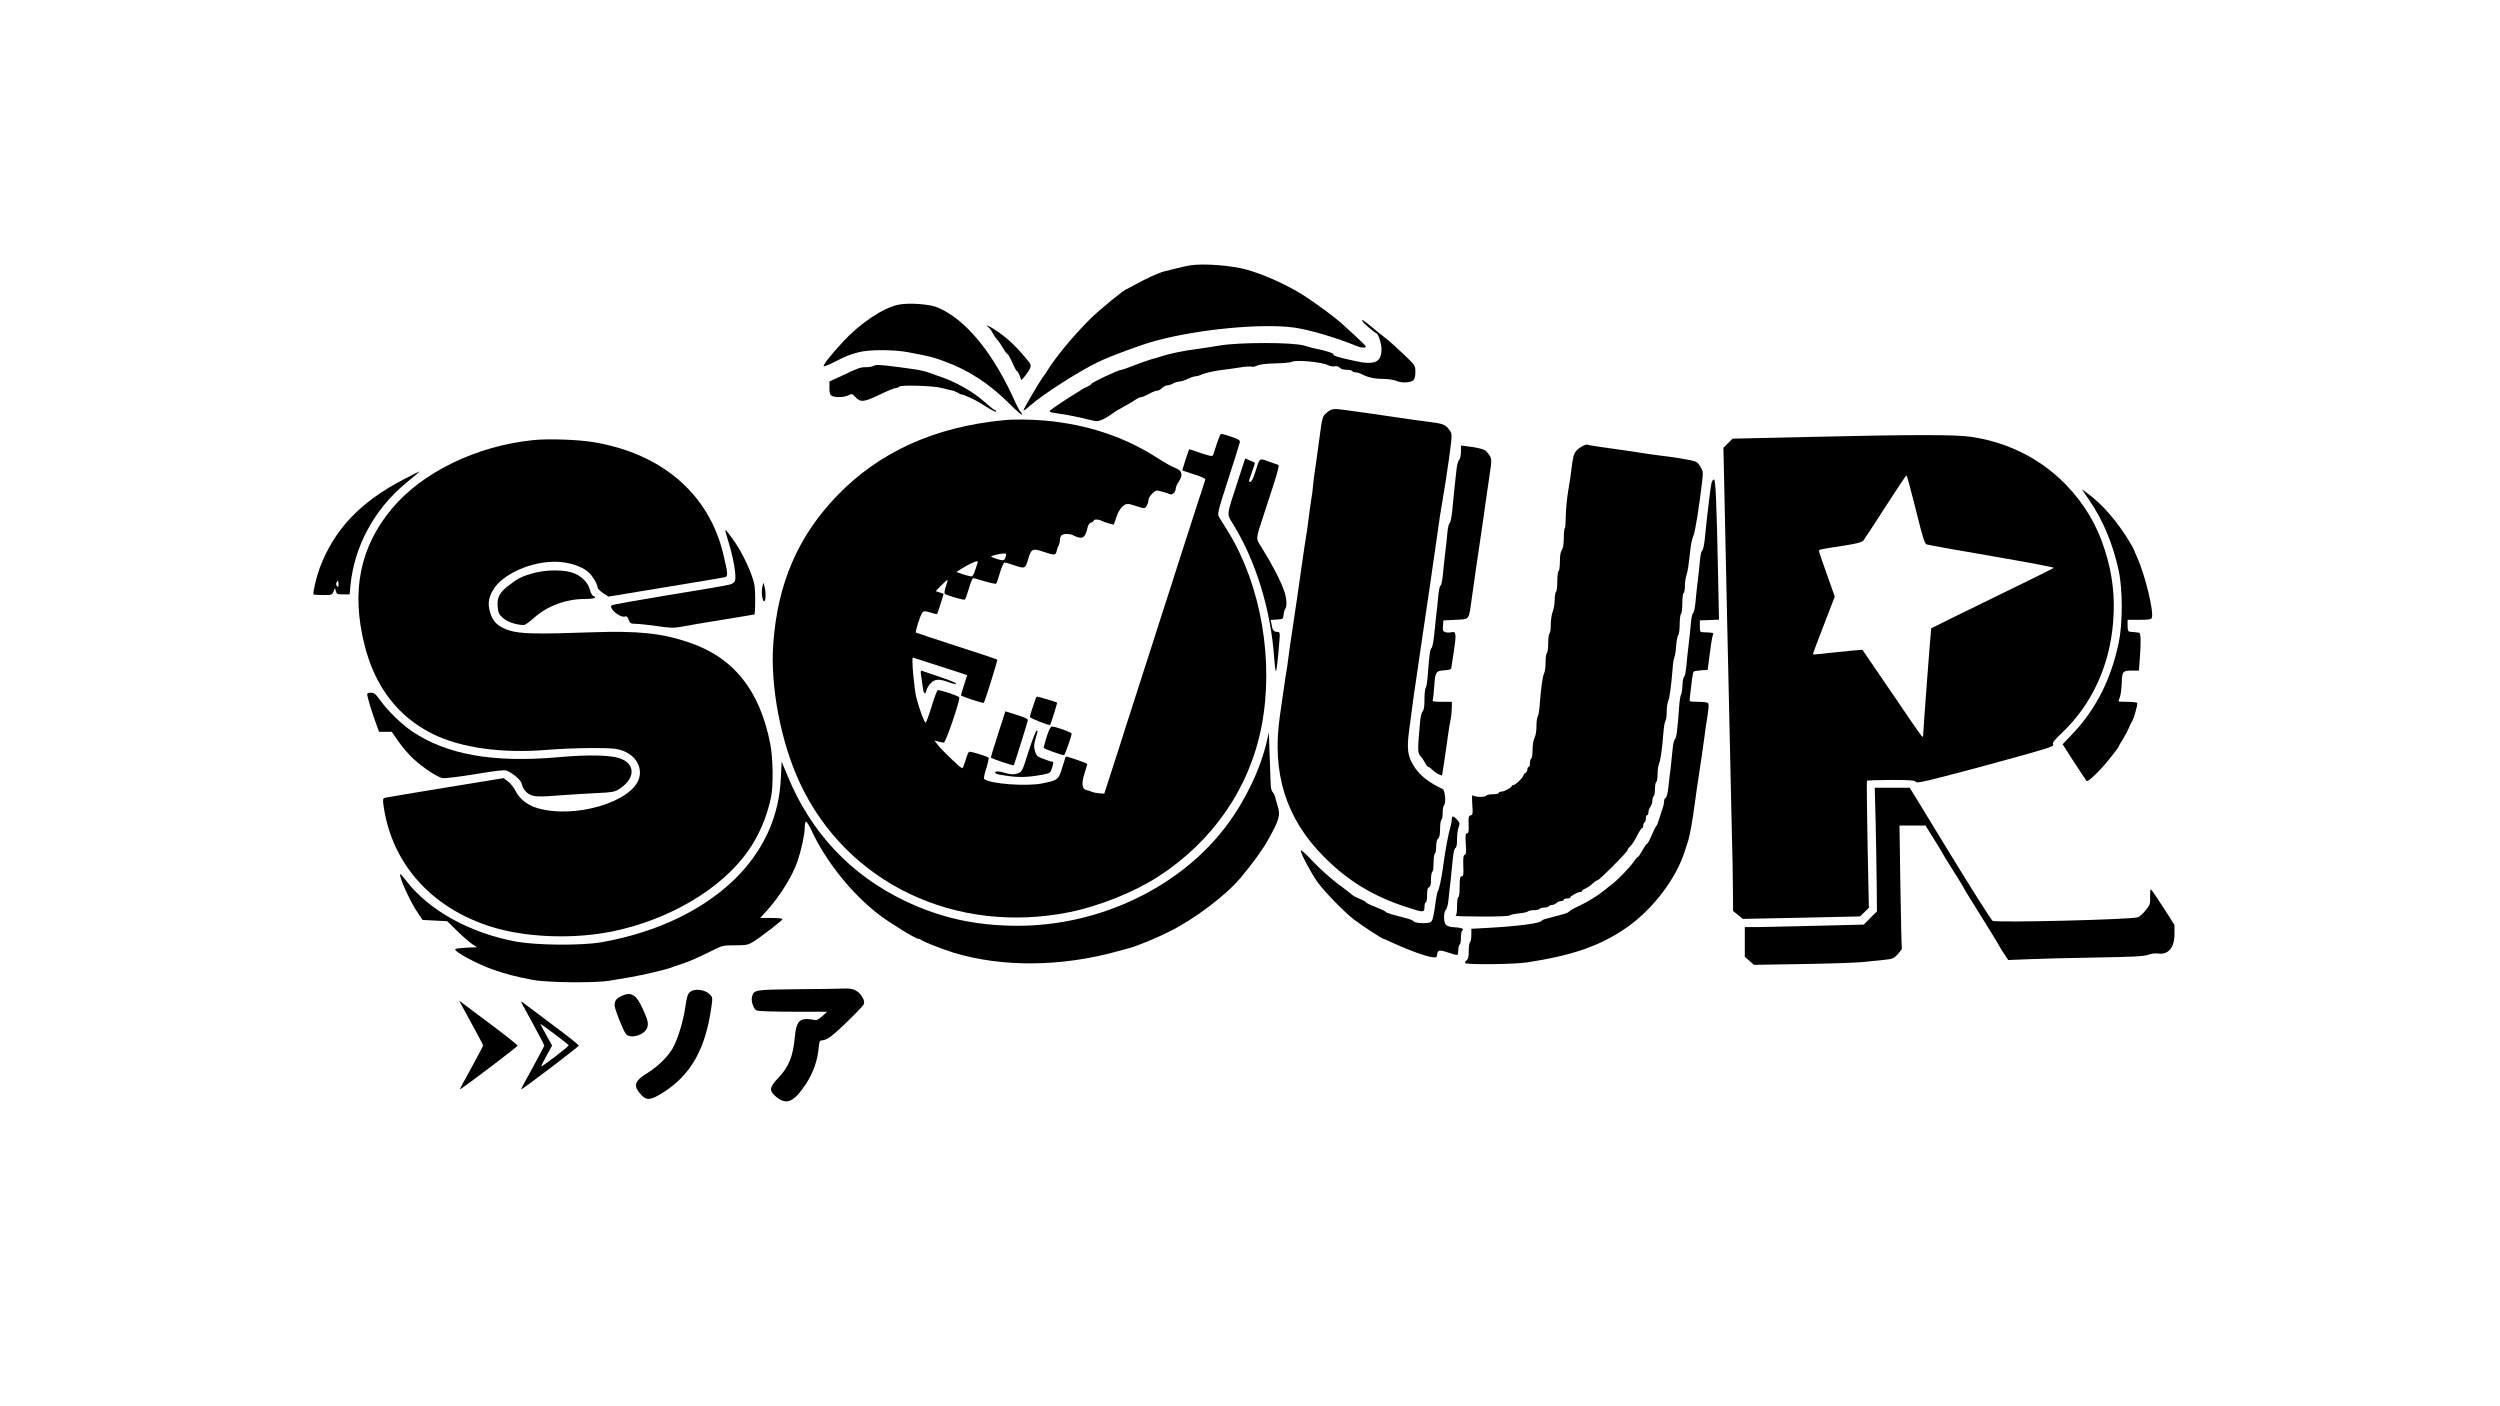 <?xml version="1.0" standalone="no"?>
<!DOCTYPE svg PUBLIC "-//W3C//DTD SVG 20010904//EN"
 "http://www.w3.org/TR/2001/REC-SVG-20010904/DTD/svg10.dtd">
<svg version="1.0" xmlns="http://www.w3.org/2000/svg"
 width="1920pt" height="1080pt" viewBox="0 0 1920 1080"
 preserveAspectRatio="xMidYMid meet">

<g transform="translate(0,1080) scale(0.1,-0.1)"
fill="#000000" stroke="none">
<path d="M9140 8762 c-14 -2 -61 -12 -105 -23 -44 -11 -87 -22 -96 -24 -32 -7
-145 -58 -212 -96 -38 -21 -71 -39 -73 -39 -16 0 -213 -161 -284 -232 -135
-135 -275 -306 -335 -408 -6 -10 -17 -25 -23 -33 -22 -26 -152 -248 -152 -259
0 -5 22 10 49 35 95 85 374 264 523 336 110 52 330 133 448 165 328 88 802
133 1054 101 115 -15 329 -78 494 -146 29 -11 62 -12 62 -1 0 5 -37 42 -82 83
-45 41 -86 79 -92 84 -54 51 -212 168 -311 231 -125 78 -298 156 -430 193
-119 33 -332 49 -435 33z"/>
<path d="M6900 8460 c-120 -25 -298 -145 -429 -288 -93 -101 -152 -177 -145
-185 3 -3 38 11 78 31 92 47 118 58 191 77 78 21 271 21 379 0 170 -32 193
-38 281 -71 188 -69 343 -171 499 -326 49 -49 91 -86 94 -83 3 3 -2 13 -10 22
-9 10 -26 41 -38 68 -168 381 -382 643 -600 734 -62 26 -221 37 -300 21z"/>
<path d="M10460 8342 c0 -5 10 -19 23 -31 40 -37 82 -71 88 -71 13 0 39 -81
39 -120 0 -104 -53 -127 -210 -91 -140 31 -160 38 -160 51 0 8 -56 26 -125 40
-22 4 -67 16 -100 26 -85 26 -503 26 -650 0 -55 -9 -131 -21 -170 -26 -104
-13 -218 -37 -280 -58 -16 -6 -50 -16 -75 -22 -25 -7 -83 -28 -130 -46 -47
-19 -91 -34 -97 -34 -23 0 -233 -99 -233 -110 0 -4 -15 -13 -32 -21 -18 -7
-35 -16 -38 -19 -3 -3 -23 -17 -45 -29 -55 -32 -176 -113 -197 -131 -16 -14
-9 -17 74 -28 51 -7 135 -24 189 -37 94 -24 98 -24 136 -7 21 9 54 29 73 44
19 14 60 39 90 55 30 15 69 38 87 51 17 12 38 22 47 22 8 0 35 11 60 25 25 14
53 25 64 25 10 0 27 9 37 20 10 11 28 20 39 20 12 1 32 7 46 15 14 8 35 14 48
15 13 0 42 9 64 20 23 11 50 20 60 20 10 0 26 4 36 9 30 15 105 33 177 41 39
5 99 13 135 19 36 6 73 8 82 5 9 -3 30 1 45 9 18 8 69 15 137 16 61 1 118 7
127 12 34 18 239 -2 284 -28 11 -6 32 -9 46 -6 16 3 30 -1 38 -11 8 -10 29
-16 52 -16 21 0 41 -4 44 -10 3 -5 15 -10 27 -10 11 0 32 -6 46 -14 50 -25 98
-36 164 -36 38 0 82 -7 104 -16 41 -17 105 -14 129 6 10 8 15 31 15 63 0 50 0
50 -90 136 -49 47 -110 102 -135 121 -25 19 -77 61 -115 93 -39 33 -70 54 -70
49z"/>
<path d="M7591 8287 c9 -7 24 -27 33 -45 9 -18 25 -41 34 -50 10 -10 30 -39
45 -65 15 -26 31 -47 36 -47 4 0 20 -29 36 -65 15 -36 31 -65 35 -65 5 0 14
-16 21 -35 l13 -35 28 32 c15 18 33 45 39 60 10 25 7 31 -33 78 -89 106 -150
161 -245 223 -43 27 -72 37 -42 14z"/>
<path d="M6710 7990 c-8 -5 -34 -10 -57 -10 -47 0 -57 -4 -190 -67 l-93 -43 0
-50 c0 -39 4 -52 19 -60 28 -15 94 -12 126 4 27 14 30 13 56 -15 38 -41 66
-37 187 21 57 28 111 50 121 50 9 0 22 5 28 11 14 14 261 6 323 -10 25 -7 59
-15 75 -18 17 -3 39 -12 50 -19 11 -8 25 -14 32 -14 13 0 104 -41 137 -63 93
-58 126 -76 126 -67 0 5 -3 10 -7 10 -7 0 -27 16 -93 73 -79 69 -211 144 -320
181 -25 8 -65 23 -90 32 -44 17 -83 24 -240 45 -137 18 -175 20 -190 9z"/>
<path d="M10191 7632 c-36 -30 -36 -32 -61 -222 -5 -41 -16 -119 -24 -173 -9
-53 -18 -125 -21 -158 -2 -34 -9 -87 -15 -118 -5 -31 -14 -96 -20 -146 -6 -49
-15 -112 -20 -140 -5 -27 -16 -102 -25 -165 -9 -63 -20 -142 -25 -175 -5 -33
-14 -96 -20 -140 -6 -44 -18 -123 -26 -175 -23 -151 -33 -222 -39 -270 -2 -25
-12 -88 -21 -140 -8 -52 -19 -126 -24 -165 -5 -38 -14 -101 -20 -140 -65 -438
45 -792 339 -1086 182 -183 376 -302 629 -384 135 -45 142 -45 142 0 0 19 5
35 10 35 6 0 10 25 10 55 0 40 4 57 15 61 11 5 15 21 15 59 0 30 5 57 10 60 6
3 10 35 10 70 0 35 5 67 10 70 6 3 10 28 10 54 0 31 5 53 15 61 10 9 15 32 15
76 0 34 5 66 10 69 6 3 10 28 10 54 0 26 5 52 11 58 16 16 7 114 -11 123 -106
50 -171 101 -216 168 -54 83 -62 137 -40 295 10 73 20 148 22 167 2 19 9 65
14 103 6 37 14 97 20 135 5 37 17 114 25 172 9 58 20 134 25 170 8 59 16 110
51 345 5 39 14 102 20 140 5 39 14 97 19 130 5 33 16 112 25 175 9 63 20 140
26 170 16 89 46 280 60 385 23 177 23 171 -1 205 -28 39 -49 47 -153 60 -45 5
-158 21 -252 35 -160 24 -231 34 -385 55 -99 14 -113 12 -149 -18z"/>
<path d="M7710 7573 c-532 -51 -961 -245 -1285 -584 -297 -310 -452 -669 -486
-1128 -25 -328 57 -760 205 -1076 359 -768 1194 -1167 2071 -990 226 46 494
153 677 271 423 272 706 683 797 1158 96 496 -3 1077 -253 1486 -32 52 -65
106 -74 120 -14 24 -9 41 71 290 47 146 87 273 89 284 2 15 -10 23 -67 42 -38
14 -73 23 -78 21 -5 -1 -19 -35 -32 -75 -13 -39 -25 -78 -28 -86 -5 -13 -21
-10 -93 14 -48 17 -89 30 -90 30 -4 0 -56 -161 -53 -163 2 -2 44 -15 92 -31
55 -17 87 -32 84 -39 -2 -7 -39 -120 -82 -252 -42 -132 -85 -265 -95 -295 -10
-30 -46 -143 -80 -250 -34 -107 -77 -240 -95 -295 -18 -55 -54 -167 -80 -250
-26 -82 -69 -215 -95 -295 -26 -80 -66 -206 -90 -280 -23 -74 -59 -187 -80
-250 -20 -63 -46 -144 -58 -180 l-21 -65 -38 2 c-21 2 -47 7 -58 12 -11 6 -29
11 -40 13 -35 6 -41 49 -17 125 12 38 22 71 22 75 0 7 -159 62 -165 57 -1 -2
-14 -40 -27 -84 -27 -92 -33 -97 -150 -121 -121 -26 -410 -4 -450 34 -4 4 3
41 17 82 13 41 20 78 17 81 -13 12 -141 51 -150 45 -5 -3 -17 -32 -27 -66 -10
-33 -21 -60 -25 -60 -12 0 -146 128 -182 172 l-32 41 29 -8 c17 -4 36 -8 43
-9 15 -1 127 327 119 348 -4 11 -138 56 -165 56 -5 0 -26 -56 -47 -125 -21
-69 -42 -125 -46 -125 -10 0 -46 96 -71 190 -17 65 -39 310 -27 310 2 0 97
-31 211 -68 l206 -67 -24 -75 c-13 -41 -24 -77 -24 -80 0 -7 170 -63 175 -58
9 8 108 328 104 332 -3 3 -143 50 -312 104 -170 55 -310 102 -313 104 -6 7 33
130 48 151 12 16 17 16 63 3 27 -9 51 -14 52 -12 2 2 14 38 27 79 l23 76 -30
11 -31 10 44 45 c24 24 45 43 47 41 2 -1 -4 -24 -13 -50 -9 -27 -13 -51 -8
-56 13 -12 145 -51 154 -45 4 2 18 41 31 85 12 44 28 80 33 80 6 0 47 -11 91
-25 44 -13 83 -21 86 -17 4 4 17 42 29 85 13 42 28 77 35 77 6 0 38 -9 70 -20
88 -30 89 -29 112 48 24 79 32 83 121 53 80 -27 90 -26 97 7 4 15 10 35 16 44
5 10 9 28 9 41 0 13 5 28 12 35 16 16 67 15 98 -3 14 -8 36 -14 50 -15 26 0
40 22 54 84 4 16 15 30 26 33 11 3 20 9 20 14 0 12 35 12 58 0 25 -12 93 -33
96 -29 1 1 11 29 22 62 19 57 54 96 86 96 8 0 40 -8 72 -19 57 -18 57 -18 71
2 8 12 15 32 15 45 0 14 13 36 30 52 28 26 31 27 72 15 24 -6 52 -15 62 -20
21 -9 46 16 46 46 0 9 11 32 24 52 33 49 24 84 -26 102 -21 7 -79 39 -130 72
-257 167 -544 263 -873 293 -104 9 -237 11 -315 3z m15 -1045 c-11 -35 -16
-37 -69 -21 -26 8 -46 17 -43 20 8 7 66 21 95 22 20 1 22 -3 17 -21z m-218
-52 c-3 -8 -11 -33 -18 -56 -7 -23 -18 -44 -24 -46 -6 -2 -35 4 -65 14 l-55
19 44 28 c45 28 99 54 115 55 4 0 6 -6 3 -14z"/>
<path d="M13876 7444 l-570 -13 -35 -35 -35 -35 28 -1303 c16 -717 32 -1447
36 -1623 5 -176 9 -390 9 -476 l1 -156 38 -30 37 -30 450 9 450 10 34 33 34
33 -10 484 c-5 265 -7 486 -5 491 2 4 85 7 184 7 149 0 183 -3 192 -15 9 -13
83 5 538 127 475 129 525 145 517 160 -8 14 5 31 67 90 228 216 366 513 393
850 16 194 -5 372 -65 558 -62 194 -157 351 -297 497 -192 198 -442 325 -727
368 -116 18 -450 18 -1264 -1z m837 -556 c52 -212 68 -263 83 -269 10 -4 236
-45 502 -90 265 -46 479 -86 475 -90 -5 -5 -217 -110 -473 -234 -256 -125
-466 -228 -468 -230 -3 -3 -61 -775 -62 -820 0 -17 -2 -17 -14 -5 -8 8 -112
159 -231 335 -120 176 -219 322 -221 324 -1 2 -87 -6 -191 -17 -103 -12 -189
-20 -190 -18 -2 1 36 102 83 223 l85 221 -60 170 c-34 93 -61 174 -61 180 0
12 3 13 195 42 99 16 134 25 146 39 9 11 85 128 170 260 85 132 157 240 161
241 3 0 35 -118 71 -262z"/>
<path d="M4095 7420 c-435 -45 -848 -244 -1084 -525 -247 -295 -316 -636 -211
-1050 80 -319 255 -547 520 -680 214 -108 536 -153 880 -124 91 8 246 14 345
14 149 0 189 -3 233 -19 100 -34 155 -123 131 -210 -51 -186 -501 -318 -786
-231 -71 21 -133 70 -162 128 -13 26 -39 60 -58 74 l-35 27 -446 -73 c-246
-40 -455 -75 -465 -78 -16 -4 -18 -12 -12 -56 63 -465 393 -819 885 -951 256
-68 592 -76 870 -20 437 89 836 324 1043 615 84 118 147 265 178 414 19 88 16
302 -5 410 -80 413 -281 665 -624 781 -211 72 -392 90 -747 78 -418 -15 -548
-12 -630 13 -89 28 -129 66 -151 140 -19 65 -13 110 22 171 81 139 351 244
549 212 82 -13 149 -41 188 -78 31 -29 67 -92 67 -115 0 -8 19 -27 41 -42 l42
-27 436 72 c240 39 446 74 458 77 26 6 24 24 -13 181 -111 459 -470 768 -994
856 -119 20 -347 28 -465 16z"/>
<path d="M12137 7364 c-46 -31 -54 -50 -67 -157 -5 -45 -17 -127 -27 -182 -9
-55 -17 -139 -18 -187 0 -47 -3 -90 -7 -94 -5 -4 -8 -39 -8 -78 -1 -47 -6 -78
-15 -90 -10 -13 -15 -43 -15 -87 0 -37 -4 -71 -10 -74 -5 -3 -10 -39 -10 -80
0 -41 -4 -77 -10 -80 -5 -3 -10 -31 -10 -61 0 -30 -7 -71 -15 -91 -8 -19 -15
-64 -15 -99 0 -34 -4 -66 -10 -69 -5 -3 -10 -37 -10 -75 0 -38 -4 -72 -10 -75
-5 -3 -10 -35 -10 -71 0 -36 -5 -75 -12 -87 -11 -22 -24 -111 -34 -252 -3 -38
-10 -74 -15 -79 -5 -6 -9 -38 -9 -72 0 -35 -6 -74 -15 -90 -8 -17 -15 -56 -15
-91 0 -34 -4 -65 -10 -68 -5 -3 -10 -19 -10 -36 0 -16 -4 -29 -10 -29 -5 0
-10 -9 -10 -20 0 -11 -7 -23 -15 -26 -8 -4 -15 -12 -15 -18 0 -15 -62 -76 -78
-76 -7 0 -12 -3 -12 -7 0 -12 -59 -43 -81 -43 -10 0 -19 -4 -19 -10 0 -5 -20
-10 -44 -10 -25 0 -48 -4 -51 -10 -8 -14 -88 -13 -102 1 -8 8 -10 -10 -6 -69
5 -72 4 -80 -12 -84 -16 -3 -18 -12 -16 -70 2 -54 -1 -68 -12 -68 -13 0 -14
-14 -10 -80 5 -62 3 -81 -8 -85 -11 -4 -13 -24 -11 -85 3 -68 1 -80 -12 -80
-13 0 -16 -14 -16 -80 0 -47 -4 -80 -10 -80 -6 0 -10 -30 -10 -69 0 -46 -4
-71 -12 -74 -7 -3 82 -6 198 -6 128 -1 214 3 220 9 6 6 37 12 69 15 33 3 64
10 69 15 6 6 27 10 47 10 21 0 41 5 44 10 3 6 19 10 35 10 16 0 32 5 35 10 3
5 15 10 25 10 10 0 25 7 34 15 8 8 24 15 35 15 12 0 21 5 21 10 0 6 11 10 25
10 14 0 25 3 25 8 0 10 58 42 76 42 8 0 14 3 14 8 0 4 12 13 28 19 15 7 39 24
54 38 15 14 32 25 37 25 14 0 231 218 231 232 0 6 10 20 23 32 12 11 35 47 50
79 16 31 33 57 38 57 5 0 9 9 9 19 0 11 5 23 10 26 6 3 10 17 10 31 0 13 5 24
10 24 6 0 10 10 10 23 0 12 7 31 15 41 8 11 15 32 15 47 0 15 5 31 10 34 6 3
10 28 10 55 0 27 5 52 10 55 6 3 10 30 10 60 0 30 5 66 12 82 12 28 24 120 34
248 3 39 10 74 15 79 5 6 9 36 9 67 0 32 5 70 12 86 11 27 23 115 34 253 2 36
9 74 14 85 5 11 11 51 13 88 3 38 10 74 16 80 6 6 11 44 11 83 0 40 5 76 10
79 6 3 10 39 10 80 0 41 5 77 10 80 6 3 10 27 10 53 0 26 5 63 11 82 11 32 16
66 34 225 4 28 13 64 20 80 14 28 44 220 67 414 9 80 8 85 -16 121 -26 40 -17
37 -191 66 -16 3 -64 9 -105 14 -41 5 -120 16 -175 25 -55 9 -131 20 -170 25
-130 18 -210 30 -225 35 -9 3 -32 -7 -53 -21z"/>
<path d="M11220 7330 c0 -28 -6 -54 -14 -63 -8 -7 -17 -40 -20 -73 -3 -32 -10
-98 -16 -146 -5 -49 -13 -126 -17 -173 -5 -47 -13 -89 -20 -93 -6 -4 -14 -36
-17 -72 -3 -36 -10 -103 -16 -150 -6 -47 -14 -122 -18 -168 -4 -45 -12 -86
-19 -90 -6 -4 -14 -39 -17 -77 -3 -39 -10 -107 -16 -152 -5 -46 -13 -119 -17
-163 -5 -45 -13 -84 -20 -88 -10 -7 -16 -50 -29 -222 -3 -41 -10 -79 -15 -84
-5 -6 -9 -45 -9 -87 0 -53 -4 -82 -14 -92 -8 -7 -17 -44 -20 -83 -20 -225 -20
-239 8 -266 7 -8 21 -28 30 -46 9 -18 21 -32 26 -32 5 0 19 -10 32 -23 13 -13
34 -28 48 -34 l25 -10 18 116 c10 64 22 152 28 196 6 44 15 99 20 122 5 23 9
62 9 87 l0 46 -76 0 c-67 0 -75 2 -70 18 3 9 8 55 11 101 7 111 13 119 77 123
38 2 53 7 54 18 1 8 10 67 20 131 20 131 17 153 -20 143 -14 -3 -34 -3 -46 1
-18 6 -21 13 -18 48 l3 42 94 5 c110 6 100 -9 125 170 23 163 45 319 63 435 8
55 19 129 24 165 5 36 14 97 19 135 5 39 18 129 29 200 21 138 21 133 -22 187
-14 17 -69 32 -154 41 l-43 5 0 -48z"/>
<path d="M9507 7107 c-90 -276 -87 -250 -37 -332 176 -286 291 -661 316 -1033
4 -56 10 -100 13 -96 6 5 15 83 27 234 5 62 4 66 -17 67 -29 2 -35 11 -43 55
l-7 37 48 3 c47 3 48 4 51 38 2 19 8 39 13 45 14 14 11 79 -7 132 -27 80 -95
211 -174 337 -47 74 -48 59 15 251 23 72 59 180 79 242 31 98 42 143 33 143
-1 0 -32 11 -69 24 -79 29 -72 34 -108 -81 -14 -44 -28 -73 -36 -73 -17 0 -18
-7 11 74 14 38 24 71 22 72 -2 2 -19 10 -38 18 l-36 15 -56 -172z"/>
<path d="M3105 7121 c-339 -176 -537 -385 -650 -684 -26 -71 -55 -194 -47
-202 3 -3 36 -5 74 -5 65 0 69 1 80 28 l11 27 6 -25 c6 -22 12 -25 56 -25 l50
0 7 73 c30 298 183 580 421 778 95 79 113 94 107 93 -3 0 -54 -26 -115 -58z
m-505 -808 c0 -20 -3 -24 -11 -16 -7 7 -9 19 -6 27 10 24 17 19 17 -11z"/>
<path d="M13145 7093 c-4 -15 -11 -64 -16 -108 -5 -44 -14 -116 -19 -160 -5
-44 -13 -117 -17 -163 -5 -45 -13 -86 -20 -90 -6 -4 -14 -36 -17 -72 -3 -36
-10 -103 -16 -150 -6 -47 -14 -122 -18 -168 -4 -45 -12 -86 -19 -90 -6 -4 -14
-39 -17 -77 -3 -39 -10 -108 -16 -155 -6 -47 -14 -122 -18 -168 -4 -45 -12
-86 -18 -90 -6 -4 -12 -34 -13 -67 -1 -33 -6 -64 -11 -70 -4 -5 -11 -46 -14
-90 -11 -165 -21 -246 -33 -253 -6 -4 -14 -36 -17 -72 -3 -36 -10 -101 -15
-145 -6 -44 -14 -113 -18 -154 -5 -44 -14 -76 -21 -79 -6 -2 -12 -14 -12 -27
0 -13 -4 -34 -9 -47 -5 -13 -17 -49 -26 -80 -9 -31 -20 -58 -23 -60 -4 -2 -20
-33 -36 -70 -15 -38 -32 -68 -37 -68 -4 0 -20 -23 -35 -50 -15 -28 -30 -50
-34 -50 -4 0 -19 -17 -33 -38 -26 -40 -127 -144 -168 -174 -13 -9 -39 -30 -57
-45 -47 -39 -126 -88 -202 -124 -36 -17 -68 -36 -71 -41 -3 -5 -21 -13 -40
-18 -19 -5 -52 -14 -74 -20 -22 -6 -51 -14 -65 -17 -14 -3 -28 -11 -32 -16
-11 -18 -186 -41 -410 -53 l-128 -7 0 -48 c0 -26 -4 -51 -10 -54 -5 -3 -10
-34 -10 -67 0 -46 -4 -64 -17 -74 -10 -7 -14 -16 -10 -21 14 -13 383 -9 477 6
355 55 564 129 765 269 200 140 378 374 445 587 7 22 17 51 21 65 17 50 35
149 58 320 5 41 17 122 26 180 22 144 33 222 45 310 5 41 16 116 24 165 10 66
11 92 2 97 -6 4 -38 8 -72 8 -33 0 -63 2 -66 5 -2 3 -1 31 4 62 4 32 10 80 13
108 3 27 9 53 13 57 4 4 30 8 57 10 l50 3 7 55 c14 116 26 196 33 213 8 18 6
18 -65 21 -35 1 -35 1 -35 46 l0 45 73 3 74 3 -7 342 c-12 576 -19 730 -31
734 -6 2 -15 -9 -19 -24z"/>
<path d="M16046 6958 c106 -154 182 -338 226 -542 31 -146 31 -407 -1 -556
-60 -282 -177 -511 -357 -699 l-73 -77 89 -139 c50 -76 92 -140 95 -143 10
-10 96 72 169 161 42 52 76 97 76 100 0 4 15 30 33 59 18 29 39 69 47 88 7 19
17 40 22 46 14 19 48 136 42 145 -3 5 -36 9 -75 9 -38 0 -69 2 -69 4 0 3 5 17
11 33 6 15 12 63 14 107 2 90 7 96 81 96 l51 0 6 83 c11 132 9 207 -5 208 -7
1 -22 3 -33 4 -11 1 -28 2 -37 3 -14 2 -18 11 -18 47 l0 45 90 0 c71 0 92 3
96 15 17 45 -51 328 -112 463 -13 29 -24 55 -24 57 0 3 -14 28 -31 57 -96 161
-213 296 -327 379 l-43 31 57 -84z"/>
<path d="M5573 6715 c2 -11 16 -58 30 -105 31 -106 52 -231 43 -264 -4 -18
-16 -28 -44 -36 -20 -6 -230 -42 -467 -80 -236 -39 -433 -74 -438 -79 -23 -23
66 -98 102 -86 14 4 21 -1 29 -25 10 -27 15 -30 54 -31 24 0 96 -8 162 -17
100 -15 129 -16 185 -6 36 7 98 17 136 24 87 14 292 48 365 60 30 6 58 10 63
10 4 0 7 51 7 113 0 94 -4 123 -25 182 -35 97 -89 203 -142 277 -56 78 -67 90
-60 63z"/>
<path d="M4103 6400 c-85 -22 -121 -39 -189 -91 -75 -55 -98 -96 -92 -166 4
-49 10 -61 40 -89 33 -30 104 -54 160 -54 11 0 46 24 77 53 101 92 247 147
393 147 72 0 99 10 64 23 -8 3 -20 25 -26 49 -16 59 -72 112 -140 132 -71 21
-197 20 -287 -4z"/>
<path d="M5856 6299 c-11 -37 -3 -112 12 -117 14 -4 16 75 2 118 l-7 25 -7
-26z"/>
<path d="M7074 5614 c3 -21 8 -60 12 -87 7 -56 19 -68 29 -29 3 15 18 39 33
55 31 33 66 35 139 7 29 -11 54 -16 57 -11 3 5 -52 28 -122 51 -70 24 -133 45
-141 48 -10 4 -12 -4 -7 -34z"/>
<path d="M2820 5470 c0 -22 38 -148 70 -232 l21 -58 49 0 48 0 55 -78 c30 -43
81 -102 113 -131 72 -66 182 -139 222 -147 17 -3 128 10 249 30 160 27 226 34
243 28 48 -19 110 -72 116 -99 12 -49 42 -82 87 -94 31 -8 80 -8 197 2 85 6
216 15 290 18 117 5 140 9 172 29 127 79 132 193 11 237 -74 27 -245 30 -471
10 -502 -45 -859 18 -1127 198 -80 54 -187 158 -242 235 -37 52 -50 62 -74 62
-16 0 -29 -4 -29 -10z"/>
<path d="M7955 5438 c-22 -61 -45 -133 -45 -144 0 -10 149 -69 155 -61 6 7 56
169 54 171 -5 4 -145 46 -153 46 -4 0 -9 -6 -11 -12z"/>
<path d="M7666 5165 c-31 -95 -56 -177 -56 -182 0 -8 171 -66 176 -60 4 6 107
334 108 346 1 10 -28 23 -86 41 l-87 27 -55 -172z"/>
<path d="M8039 5143 c-13 -43 -24 -82 -24 -86 0 -7 136 -56 157 -57 6 0 58
146 58 166 0 10 -123 54 -151 54 -10 0 -24 -26 -40 -77z"/>
<path d="M7900 5031 c-50 -159 -51 -160 -86 -171 -29 -10 -47 -9 -95 4 -33 10
-64 14 -70 10 -21 -13 7 -23 95 -34 88 -12 159 -9 267 11 53 11 57 13 68 49
13 46 14 50 1 50 -5 0 -34 9 -64 21 -50 18 -57 25 -67 59 -11 38 -10 52 16
138 5 13 3 22 -3 22 -6 0 -34 -72 -62 -159z"/>
<path d="M9731 5115 c-49 -218 -162 -455 -310 -654 -352 -472 -973 -771 -1604
-771 -321 0 -593 60 -867 191 -416 199 -722 524 -900 957 l-47 113 -6 -128
c-13 -279 -119 -526 -316 -736 -247 -262 -626 -448 -1066 -524 -154 -26 -491
-23 -649 5 -357 66 -669 238 -846 467 -24 31 -44 54 -46 52 -14 -14 74 -208
134 -297 l37 -55 95 -5 95 -5 75 -74 c41 -40 93 -85 114 -100 l40 -26 -80 -3
c-43 -2 -83 -7 -87 -11 -16 -16 160 -112 294 -159 95 -33 170 -53 304 -78 107
-21 480 -24 585 -6 36 6 108 18 160 27 94 16 276 59 315 74 11 5 45 16 75 26
67 22 119 45 233 101 84 43 90 44 182 44 85 0 100 3 138 26 64 40 227 166 227
175 0 5 -39 9 -86 9 l-86 0 51 56 c98 107 197 266 236 380 29 85 55 203 55
255 0 27 5 49 10 49 6 0 25 -30 42 -67 110 -238 309 -487 518 -647 81 -63 282
-186 303 -186 7 0 17 -4 23 -9 15 -14 162 -71 249 -98 370 -112 820 -109 1250
9 39 11 84 23 100 27 56 15 210 78 305 126 196 98 436 279 550 416 88 105 167
214 206 284 91 163 99 192 75 270 -7 22 -15 51 -18 65 -4 13 -12 31 -20 38 -7
7 -14 32 -14 55 -1 23 -4 123 -8 222 l-6 180 -14 -60z"/>
<path d="M14405 4483 c3 -148 7 -361 8 -475 l2 -207 -51 -51 -50 -51 -365 -9
c-200 -5 -406 -9 -456 -10 l-93 0 0 -114 0 -114 35 -31 35 -31 368 6 c202 3
410 10 462 15 52 6 128 13 168 17 68 7 76 10 108 45 19 21 33 41 30 45 -2 4
-7 217 -11 475 l-7 467 100 0 100 0 66 -106 c36 -58 66 -107 66 -110 0 -2 36
-60 80 -130 44 -69 80 -128 80 -130 0 -4 42 -73 207 -337 40 -65 73 -120 73
-122 0 -2 14 -25 32 -51 l31 -47 151 6 c83 4 315 10 516 13 291 5 374 9 407
21 23 9 57 13 75 10 80 -12 128 44 128 150 l0 69 -87 137 c-49 75 -91 137 -95
137 -4 0 -6 -26 -5 -58 2 -52 -1 -62 -32 -100 -18 -24 -45 -49 -60 -56 -33
-18 -1088 -44 -1118 -28 -10 6 -157 238 -327 516 l-309 506 -135 0 -134 0 7
-267z"/>
<path d="M11150 4508 c0 -12 -4 -35 -9 -52 -18 -60 -42 -188 -60 -326 -11 -79
-28 -157 -38 -173 -4 -7 -11 -37 -15 -67 -16 -121 -25 -162 -39 -171 -22 -14
-116 -11 -131 4 -7 8 -25 16 -38 20 -14 3 -43 11 -65 17 -22 6 -55 15 -74 20
-19 5 -37 13 -40 18 -3 5 -39 21 -78 37 -40 15 -73 32 -73 36 0 4 -20 15 -44
24 -25 10 -53 25 -63 34 -10 9 -62 49 -116 89 -53 41 -138 117 -187 170 -53
57 -90 89 -90 79 0 -24 82 -177 131 -245 53 -72 207 -231 279 -285 56 -43 215
-147 224 -147 3 0 38 -15 78 -34 119 -55 251 -102 303 -108 26 -3 30 0 33 25
4 33 18 34 95 8 30 -11 58 -17 61 -14 3 4 6 21 6 39 0 18 5 36 10 39 6 3 10
28 10 55 0 27 5 52 12 56 17 11 -18 22 -69 23 -24 1 -48 8 -57 17 -20 19 -21
97 -2 117 8 7 17 40 20 73 3 32 10 97 16 144 5 47 13 123 17 169 5 53 13 86
21 89 8 2 12 25 12 65 0 33 5 75 12 94 11 29 10 35 -12 58 -29 31 -40 32 -40
3z"/>
<path d="M6121 3203 c-330 -4 -331 -4 -346 -60 -8 -33 12 -90 35 -103 11 -6
127 -10 281 -10 l262 0 -39 -35 c-28 -25 -45 -33 -59 -28 -11 3 -37 6 -59 7
-59 0 -82 -32 -91 -131 -14 -157 -45 -235 -131 -325 -62 -65 -67 -92 -26 -130
87 -81 146 -59 244 91 53 82 86 174 95 269 5 54 8 62 27 62 12 0 36 9 53 20
44 26 261 237 268 260 9 27 -21 78 -58 100 -24 15 -47 19 -92 18 -33 -2 -197
-4 -364 -5z"/>
<path d="M5301 3183 c-19 -16 -26 -36 -38 -118 -16 -111 -57 -245 -97 -316
-37 -65 -113 -140 -196 -191 -101 -63 -110 -98 -42 -170 39 -42 73 -37 167 23
211 135 321 330 367 645 12 84 12 85 -13 109 -35 35 -115 45 -148 18z"/>
<path d="M4774 3151 c-41 -19 -54 -36 -54 -73 0 -27 68 -198 88 -220 34 -39
141 -8 162 48 12 32 6 60 -35 149 -49 107 -87 130 -161 96z"/>
<path d="M3575 3025 c27 -49 68 -125 92 -169 24 -43 43 -82 43 -86 0 -4 -41
-81 -90 -171 -50 -89 -89 -163 -88 -165 6 -4 443 327 443 335 0 5 -85 74 -190
152 -104 78 -205 154 -224 168 l-35 26 49 -90z"/>
<path d="M4007 3095 c6 -11 48 -87 92 -169 45 -82 81 -152 81 -156 0 -4 -41
-81 -90 -171 -50 -89 -89 -163 -88 -165 6 -5 443 327 443 336 0 5 -85 73 -190
151 -104 78 -205 154 -224 168 -29 22 -33 23 -24 6z m361 -323 c2 -7 -200
-162 -211 -162 -3 0 14 36 39 80 l44 80 -45 81 c-25 45 -45 83 -45 85 0 6 215
-156 218 -164z"/>
</g>
</svg>
